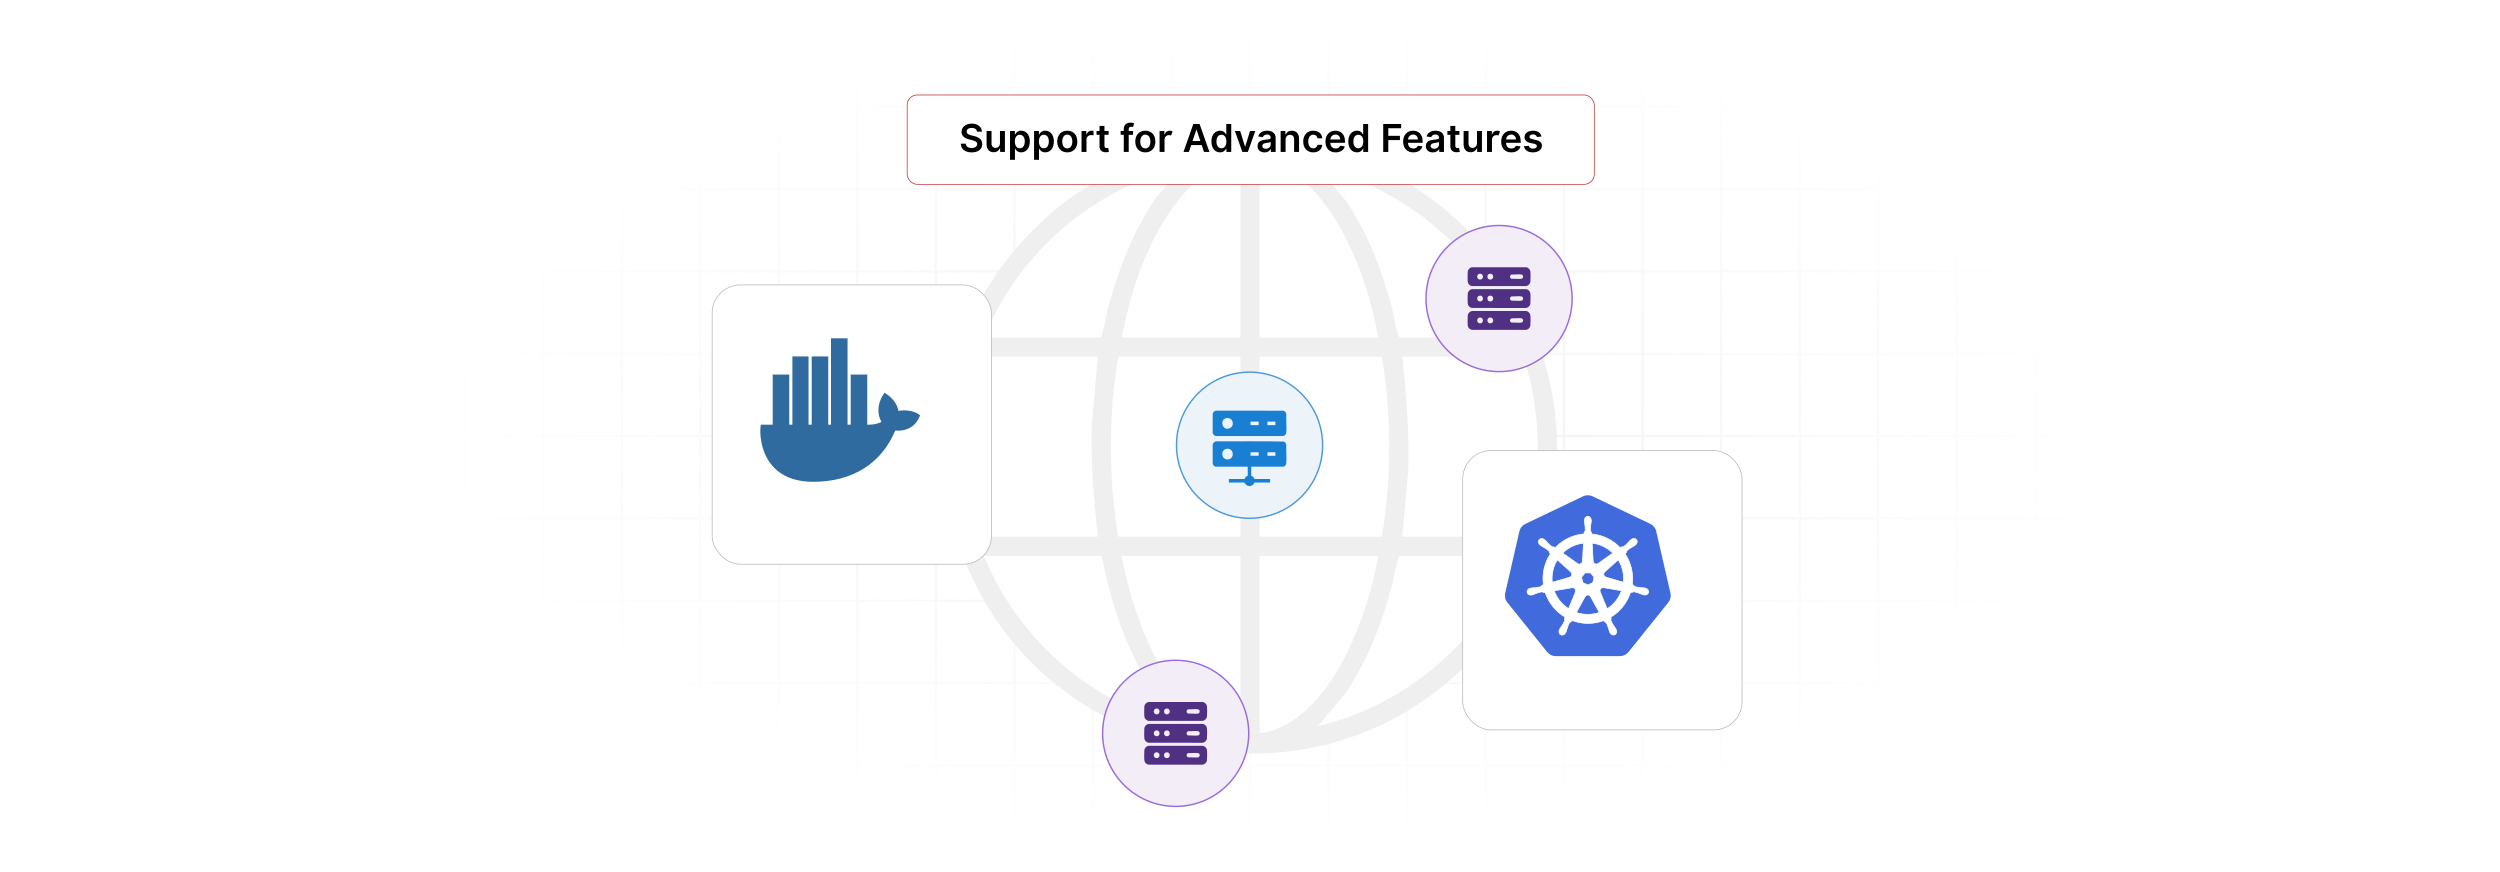<?xml version="1.0" encoding="UTF-8"?>
<svg id="Layer_1" data-name="Layer 1" xmlns="http://www.w3.org/2000/svg" xmlns:xlink="http://www.w3.org/1999/xlink" viewBox="0 0 860 300">
  <defs>
    <filter id="luminosity-invert" x="39.647" y="-.272" width="782.115" height="300.272" color-interpolation-filters="sRGB" filterUnits="userSpaceOnUse">
      <feColorMatrix result="cm" values="-1 0 0 0 1 0 -1 0 0 1 0 0 -1 0 1 0 0 0 1 0"/>
    </filter>
    <radialGradient id="radial-gradient" cx="439.235" cy="148.479" fx="439.235" fy="148.479" r="298.487" gradientTransform="translate(0 74.962) scale(1 .495)" gradientUnits="userSpaceOnUse">
      <stop offset=".123" stop-color="#000" stop-opacity=".95"/>
      <stop offset="1" stop-color="#000" stop-opacity="0"/>
    </radialGradient>
    <mask id="mask" x="39.647" y="-.272" width="782.115" height="300.272" maskUnits="userSpaceOnUse">
      <g filter="url(#luminosity-invert)">
        <rect x="39.647" y="-.272" width="782.115" height="300.272" fill="url(#radial-gradient)"/>
      </g>
    </mask>
    <filter id="drop-shadow-1" x="229.585" y="82.435" width="127.2" height="127.2" filterUnits="userSpaceOnUse">
      <feOffset dx="5" dy="5"/>
      <feGaussianBlur result="blur" stdDeviation="5"/>
      <feFlood flood-color="#000" flood-opacity=".05"/>
      <feComposite in2="blur" operator="in"/>
      <feComposite in="SourceGraphic"/>
    </filter>
    <filter id="drop-shadow-2" x="487.78" y="139.42" width="127.2" height="127.2" filterUnits="userSpaceOnUse">
      <feOffset dx="5" dy="5"/>
      <feGaussianBlur result="blur-2" stdDeviation="5"/>
      <feFlood flood-color="#000" flood-opacity=".05"/>
      <feComposite in2="blur-2" operator="in"/>
      <feComposite in="SourceGraphic"/>
    </filter>
  </defs>
  <rect y="0" width="860" height="300" fill="#fff"/>
  <g mask="url(#mask)">
    <g opacity=".4">
      <path d="M808.41,291.922H51.59V8.078h756.819v283.845ZM52.09,291.422h755.819V8.578H52.09v282.845Z" fill="#e6e6e6" stroke="#d6d6d6" stroke-miterlimit="10" stroke-width=".25"/>
      <rect x="51.84" y="36.413" width="756.319" height=".5" fill="#e6e6e6" stroke="#d6d6d6" stroke-miterlimit="10" stroke-width=".25"/>
      <rect x="51.84" y="64.747" width="756.319" height=".5" fill="#e6e6e6" stroke="#d6d6d6" stroke-miterlimit="10" stroke-width=".25"/>
      <rect x="51.84" y="93.082" width="756.319" height=".5" fill="#e6e6e6" stroke="#d6d6d6" stroke-miterlimit="10" stroke-width=".25"/>
      <rect x="51.84" y="121.415" width="756.319" height=".5" fill="none" stroke="#d6d6d6" stroke-miterlimit="10" stroke-width=".25"/>
      <rect x="51.84" y="149.75" width="756.319" height=".5" fill="#e6e6e6" stroke="#d6d6d6" stroke-miterlimit="10" stroke-width=".25"/>
      <rect x="51.84" y="178.084" width="756.319" height=".5" fill="#e6e6e6" stroke="#d6d6d6" stroke-miterlimit="10" stroke-width=".25"/>
      <rect x="51.84" y="206.418" width="756.319" height=".5" fill="#e6e6e6" stroke="#d6d6d6" stroke-miterlimit="10" stroke-width=".25"/>
      <rect x="51.84" y="234.753" width="756.319" height=".5" fill="#e6e6e6" stroke="#d6d6d6" stroke-miterlimit="10" stroke-width=".25"/>
      <rect x="51.84" y="263.087" width="756.319" height=".5" fill="#e6e6e6" stroke="#d6d6d6" stroke-miterlimit="10" stroke-width=".25"/>
      <rect x="780.898" y="8.328" width=".5" height="283.345" fill="#e6e6e6" stroke="#d6d6d6" stroke-miterlimit="10" stroke-width=".25"/>
      <rect x="753.887" y="8.328" width=".5" height="283.345" fill="#e6e6e6" stroke="#d6d6d6" stroke-miterlimit="10" stroke-width=".25"/>
      <rect x="726.875" y="8.328" width=".5" height="283.345" fill="#e6e6e6" stroke="#d6d6d6" stroke-miterlimit="10" stroke-width=".25"/>
      <rect x="699.864" y="8.328" width=".5" height="283.345" fill="#e6e6e6" stroke="#d6d6d6" stroke-miterlimit="10" stroke-width=".25"/>
      <rect x="672.852" y="8.328" width=".5" height="283.345" fill="#e6e6e6" stroke="#d6d6d6" stroke-miterlimit="10" stroke-width=".25"/>
      <rect x="645.841" y="8.328" width=".5" height="283.345" fill="#e6e6e6" stroke="#d6d6d6" stroke-miterlimit="10" stroke-width=".25"/>
      <rect x="618.83" y="8.328" width=".5" height="283.345" fill="#e6e6e6" stroke="#d6d6d6" stroke-miterlimit="10" stroke-width=".25"/>
      <rect x="591.818" y="8.328" width=".5" height="283.345" fill="#e6e6e6" stroke="#d6d6d6" stroke-miterlimit="10" stroke-width=".25"/>
      <rect x="564.807" y="8.328" width=".5" height="283.345" fill="#e6e6e6" stroke="#d6d6d6" stroke-miterlimit="10" stroke-width=".25"/>
      <rect x="537.795" y="8.328" width=".5" height="283.345" fill="#e6e6e6" stroke="#d6d6d6" stroke-miterlimit="10" stroke-width=".25"/>
      <rect x="510.784" y="8.328" width=".5" height="283.345" fill="#e6e6e6" stroke="#d6d6d6" stroke-miterlimit="10" stroke-width=".25"/>
      <rect x="483.772" y="8.328" width=".5" height="283.345" fill="#e6e6e6" stroke="#d6d6d6" stroke-miterlimit="10" stroke-width=".25"/>
      <rect x="456.761" y="8.328" width=".5" height="283.345" fill="#e6e6e6" stroke="#d6d6d6" stroke-miterlimit="10" stroke-width=".25"/>
      <rect x="429.75" y="8.328" width=".5" height="283.345" fill="#e6e6e6" stroke="#d6d6d6" stroke-miterlimit="10" stroke-width=".25"/>
      <rect x="402.738" y="8.328" width=".5" height="283.345" fill="#e6e6e6" stroke="#d6d6d6" stroke-miterlimit="10" stroke-width=".25"/>
      <rect x="375.727" y="8.328" width=".5" height="283.345" fill="#e6e6e6" stroke="#d6d6d6" stroke-miterlimit="10" stroke-width=".25"/>
      <rect x="348.716" y="8.328" width=".5" height="283.345" fill="#e6e6e6" stroke="#d6d6d6" stroke-miterlimit="10" stroke-width=".25"/>
      <rect x="321.704" y="8.328" width=".5" height="283.345" fill="#e6e6e6" stroke="#d6d6d6" stroke-miterlimit="10" stroke-width=".25"/>
      <rect x="294.693" y="8.328" width=".5" height="283.345" fill="#e6e6e6" stroke="#d6d6d6" stroke-miterlimit="10" stroke-width=".25"/>
      <rect x="267.682" y="8.328" width=".5" height="283.345" fill="#e6e6e6" stroke="#d6d6d6" stroke-miterlimit="10" stroke-width=".25"/>
      <rect x="240.67" y="8.328" width=".5" height="283.345" fill="#e6e6e6" stroke="#d6d6d6" stroke-miterlimit="10" stroke-width=".25"/>
      <rect x="213.659" y="8.328" width=".5" height="283.345" fill="#e6e6e6" stroke="#d6d6d6" stroke-miterlimit="10" stroke-width=".25"/>
      <rect x="186.648" y="8.328" width=".5" height="283.345" fill="#e6e6e6" stroke="#d6d6d6" stroke-miterlimit="10" stroke-width=".25"/>
      <rect x="159.636" y="8.328" width=".5" height="283.345" fill="#e6e6e6" stroke="#d6d6d6" stroke-miterlimit="10" stroke-width=".25"/>
      <rect x="132.625" y="8.328" width=".5" height="283.345" fill="#e6e6e6" stroke="#d6d6d6" stroke-miterlimit="10" stroke-width=".25"/>
      <rect x="105.613" y="8.328" width=".5" height="283.345" fill="#e6e6e6" stroke="#d6d6d6" stroke-miterlimit="10" stroke-width=".25"/>
      <rect x="78.602" y="8.328" width=".5" height="283.345" fill="#e6e6e6" stroke="#d6d6d6" stroke-miterlimit="10" stroke-width=".25"/>
    </g>
  </g>
  <g>
    <circle cx="429.758" cy="153.663" r="102.037" fill="#fff"/>
    <path d="M436.614,48.04l14.925,2.192c75.522,15.744,110.048,106.345,61.951,168.165-55.475,71.305-168.212,44.251-186.793-42.863l-2.264-15.27c.188-4.365-.255-8.851,0-13.203,3.077-52.604,46.846-96.099,99.396-99.022h12.785ZM426.716,55.054c-9.754,1.069-17.657,8.575-23.188,16.206-9.353,12.908-14.663,29.299-17.643,44.857h40.831v-61.063ZM474.146,116.117c-2.14-11.548-5.683-23.296-10.979-33.782-5.993-11.866-15.763-25.398-29.851-27.281v61.063h40.831ZM338.455,116.117h40.212c1.227-2.869,1.583-6.441,2.389-9.576,3.532-13.752,8.769-27.136,16.859-38.834l8.794-10.182c-30.603,7.187-56.412,29.55-68.254,58.592ZM521.575,116.117c-11.835-29.054-37.666-51.366-68.254-58.592l9.779,11.672c7.545,11.326,12.516,24.171,15.873,37.345.799,3.137,1.166,6.705,2.389,9.576h40.212ZM377.637,122.718h-41.656c-6.56,20.046-6.545,41.828,0,61.889h41.656c-1.347-12.685-2.45-25.388-2.082-38.184l2.082-23.704ZM426.716,122.718h-42.068c-3.341,20.427-3.343,41.449,0,61.889h42.068v-61.889ZM475.383,122.718h-42.068v61.889h42.068c3.341-20.427,3.343-41.449,0-61.889ZM524.05,122.718h-41.656c1.385,12.948,2.481,25.923,2.058,38.986l-2.058,22.903h41.656c6.554-20.072,6.549-41.83,0-61.889ZM378.668,191.208h-40.212c11.834,29.048,37.664,51.378,68.254,58.592l-9.779-11.672c-7.747-11.606-12.74-24.813-16.128-38.327-.338-1.347-1.506-8.39-2.134-8.593ZM426.716,191.208h-40.831c2.119,11.531,5.694,23.316,10.979,33.782,6.012,11.904,15.735,25.348,29.851,27.281v-61.063ZM474.146,191.208h-40.831v61.063c14.117-1.933,23.84-15.377,29.851-27.281,5.296-10.487,8.84-22.235,10.979-33.782ZM521.575,191.208h-40.212c-1.227,2.869-1.583,6.441-2.389,9.576-3.382,13.168-8.314,26.023-15.873,37.345l-9.779,11.672c30.586-7.208,56.423-29.568,68.254-58.592Z" fill="#efefef"/>
  </g>
  <g>
    <rect x="312.066" y="32.669" width="236.369" height="30.742" rx="3.455" ry="3.455" fill="#fff" stroke="#c1272d" stroke-miterlimit="10" stroke-width=".25"/>
    <g>
      <path d="M334.28,43.994c-1.09,0-1.739.531-1.744,1.255-.009.804.846,1.137,1.635,1.325l.902.226c1.448.343,2.825,1.105,2.829,2.773-.004,1.696-1.344,2.848-3.651,2.848-2.242,0-3.666-1.076-3.736-2.989h1.715c.071,1.01.916,1.499,2.007,1.499,1.137,0,1.917-.55,1.922-1.372-.005-.748-.691-1.072-1.73-1.335l-1.095-.282c-1.584-.409-2.566-1.203-2.566-2.585-.005-1.701,1.513-2.838,3.534-2.838,2.049,0,3.436,1.151,3.468,2.777h-1.678c-.089-.818-.775-1.302-1.814-1.302Z"/>
      <path d="M343.988,45.056h1.701v7.219h-1.649v-1.283h-.075c-.329.809-1.09,1.377-2.171,1.377-1.419,0-2.406-.982-2.406-2.717v-4.596h1.701v4.333c0,.916.545,1.495,1.363,1.495.752,0,1.537-.545,1.537-1.645v-4.183Z"/>
      <path d="M347.445,45.056h1.673v1.194h.099c.258-.522.79-1.288,2.063-1.288,1.669,0,2.98,1.307,2.98,3.713,0,2.378-1.274,3.727-2.975,3.727-1.241,0-1.8-.738-2.068-1.264h-.07v3.844h-1.702v-9.926ZM350.81,51.006c1.123,0,1.715-.987,1.715-2.34,0-1.344-.583-2.308-1.715-2.308-1.095,0-1.697.907-1.697,2.308s.611,2.34,1.697,2.34Z"/>
      <path d="M355.719,45.056h1.673v1.194h.099c.258-.522.79-1.288,2.063-1.288,1.669,0,2.979,1.307,2.979,3.713,0,2.378-1.273,3.727-2.975,3.727-1.241,0-1.8-.738-2.068-1.264h-.071v3.844h-1.701v-9.926ZM359.084,51.006c1.123,0,1.715-.987,1.715-2.34,0-1.344-.583-2.308-1.715-2.308-1.095,0-1.697.907-1.697,2.308s.611,2.34,1.697,2.34Z"/>
      <path d="M363.683,48.694c0-2.237,1.344-3.732,3.459-3.732s3.459,1.495,3.459,3.732c0,2.232-1.344,3.722-3.459,3.722s-3.459-1.49-3.459-3.722ZM368.877,48.689c0-1.321-.574-2.378-1.725-2.378-1.17,0-1.744,1.057-1.744,2.378s.574,2.364,1.744,2.364c1.151,0,1.725-1.043,1.725-2.364Z"/>
      <path d="M372.046,45.056h1.65v1.203h.075c.263-.836.954-1.307,1.781-1.307.188,0,.456.019.611.047v1.565c-.146-.047-.503-.099-.79-.099-.935,0-1.626.649-1.626,1.565v4.244h-1.702v-7.219Z"/>
      <path d="M381.357,46.372h-1.424v3.731c0,.686.343.837.771.837.211,0,.404-.043.498-.066l.287,1.33c-.183.061-.517.155-1.001.169-1.278.038-2.265-.63-2.256-1.988v-4.014h-1.024v-1.316h1.024v-1.73h1.701v1.73h1.424v1.316Z"/>
      <path d="M389.777,46.372h-1.5v5.903h-1.701v-5.903h-1.067v-1.316h1.067v-.682c0-1.456,1.001-2.176,2.256-2.176.587,0,1.072.122,1.292.197l-.343,1.316c-.141-.042-.366-.103-.634-.103-.634,0-.87.315-.87.879v.569h1.5v1.316Z"/>
      <path d="M390.533,48.694c0-2.237,1.344-3.732,3.459-3.732s3.459,1.495,3.459,3.732c0,2.232-1.344,3.722-3.459,3.722s-3.459-1.49-3.459-3.722ZM395.727,48.689c0-1.321-.574-2.378-1.725-2.378-1.17,0-1.744,1.057-1.744,2.378s.574,2.364,1.744,2.364c1.151,0,1.725-1.043,1.725-2.364Z"/>
      <path d="M398.896,45.056h1.65v1.203h.075c.263-.836.949-1.307,1.781-1.307.39,0,.714.103.968.263l-.526,1.41c-.183-.085-.395-.15-.672-.15-.888,0-1.574.644-1.574,1.556v4.244h-1.702v-7.219Z"/>
      <path d="M407.115,52.275l3.389-9.625h2.152l3.393,9.625h-1.861l-.799-2.373h-3.619l-.794,2.373h-1.861ZM412.919,48.501l-1.302-3.877h-.075l-1.302,3.877h2.679Z"/>
      <path d="M416.729,48.675c0-2.406,1.311-3.713,2.979-3.713,1.274,0,1.805.766,2.063,1.288h.071v-3.6h1.706v9.625h-1.673v-1.137h-.103c-.268.526-.827,1.264-2.067,1.264-1.702,0-2.975-1.349-2.975-3.727ZM421.875,48.666c0-1.4-.602-2.308-1.696-2.308-1.133,0-1.716.963-1.716,2.308,0,1.353.592,2.34,1.716,2.34,1.085,0,1.696-.94,1.696-2.34Z"/>
      <path d="M429.252,52.275h-1.88l-2.571-7.219h1.814l1.659,5.362h.075l1.664-5.362h1.809l-2.57,7.219Z"/>
      <path d="M432.591,50.249c0-1.627,1.339-2.044,2.739-2.195,1.273-.136,1.786-.16,1.786-.648v-.028c0-.71-.433-1.114-1.222-1.114-.832,0-1.312.423-1.48.916l-1.589-.226c.376-1.316,1.542-1.993,3.06-1.993,1.377,0,2.933.574,2.933,2.481v4.832h-1.636v-.992h-.056c-.31.606-.987,1.137-2.12,1.137-1.377,0-2.415-.752-2.415-2.171ZM437.121,49.685v-.851c-.221.178-1.114.291-1.56.352-.762.108-1.33.381-1.33,1.034,0,.625.508.949,1.218.949,1.024,0,1.673-.681,1.673-1.485Z"/>
      <path d="M442.241,52.275h-1.701v-7.219h1.626v1.227h.085c.329-.804,1.071-1.321,2.152-1.321,1.49,0,2.477.987,2.472,2.717v4.596h-1.701v-4.333c0-.963-.526-1.542-1.405-1.542-.897,0-1.527.602-1.527,1.645v4.23Z"/>
      <path d="M448.307,48.694c0-2.204,1.334-3.732,3.449-3.732,1.763,0,2.984,1.029,3.102,2.595h-1.626c-.132-.696-.635-1.222-1.452-1.222-1.048,0-1.748.874-1.748,2.331,0,1.476.685,2.364,1.748,2.364.747,0,1.307-.446,1.452-1.222h1.626c-.122,1.532-1.278,2.608-3.092,2.608-2.157,0-3.459-1.537-3.459-3.722Z"/>
      <path d="M455.955,48.708c0-2.228,1.35-3.746,3.417-3.746,1.776,0,3.3,1.114,3.3,3.647v.521h-5.029c.015,1.236.743,1.96,1.843,1.96.732,0,1.297-.32,1.527-.931l1.588.179c-.301,1.254-1.456,2.077-3.139,2.077-2.177,0-3.507-1.443-3.507-3.708ZM461.041,47.984c-.01-.982-.668-1.696-1.645-1.696-1.015,0-1.696.775-1.748,1.696h3.394Z"/>
      <path d="M463.82,48.675c0-2.406,1.312-3.713,2.979-3.713,1.273,0,1.805.766,2.063,1.288h.07v-3.6h1.706v9.625h-1.673v-1.137h-.103c-.269.526-.827,1.264-2.068,1.264-1.701,0-2.975-1.349-2.975-3.727ZM468.967,48.666c0-1.4-.602-2.308-1.697-2.308-1.133,0-1.715.963-1.715,2.308,0,1.353.592,2.34,1.715,2.34,1.086,0,1.697-.94,1.697-2.34Z"/>
      <path d="M475.829,42.65h6.166v1.461h-4.422v2.613h3.999v1.461h-3.999v4.089h-1.744v-9.625Z"/>
      <path d="M482.674,48.708c0-2.228,1.349-3.746,3.416-3.746,1.776,0,3.3,1.114,3.3,3.647v.521h-5.029c.015,1.236.743,1.96,1.843,1.96.732,0,1.297-.32,1.527-.931l1.588.179c-.301,1.254-1.457,2.077-3.139,2.077-2.177,0-3.506-1.443-3.506-3.708ZM487.759,47.984c-.01-.982-.668-1.696-1.645-1.696-1.015,0-1.696.775-1.748,1.696h3.394Z"/>
      <path d="M490.496,50.249c0-1.627,1.339-2.044,2.739-2.195,1.274-.136,1.786-.16,1.786-.648v-.028c0-.71-.433-1.114-1.222-1.114-.832,0-1.312.423-1.48.916l-1.589-.226c.376-1.316,1.542-1.993,3.06-1.993,1.377,0,2.933.574,2.933,2.481v4.832h-1.636v-.992h-.056c-.31.606-.987,1.137-2.12,1.137-1.377,0-2.415-.752-2.415-2.171ZM495.026,49.685v-.851c-.221.178-1.114.291-1.56.352-.761.108-1.33.381-1.33,1.034,0,.625.508.949,1.218.949,1.024,0,1.673-.681,1.673-1.485Z"/>
      <path d="M502.05,46.372h-1.424v3.731c0,.686.343.837.77.837.212,0,.404-.043.498-.066l.287,1.33c-.184.061-.517.155-1.001.169-1.278.038-2.266-.63-2.256-1.988v-4.014h-1.024v-1.316h1.024v-1.73h1.701v1.73h1.424v1.316Z"/>
      <path d="M508.08,45.056h1.701v7.219h-1.65v-1.283h-.074c-.329.809-1.091,1.377-2.172,1.377-1.419,0-2.406-.982-2.406-2.717v-4.596h1.701v4.333c0,.916.545,1.495,1.363,1.495.752,0,1.537-.545,1.537-1.645v-4.183Z"/>
      <path d="M511.536,45.056h1.649v1.203h.075c.264-.836.949-1.307,1.781-1.307.391,0,.715.103.969.263l-.526,1.41c-.184-.085-.396-.15-.673-.15-.888,0-1.574.644-1.574,1.556v4.244h-1.701v-7.219Z"/>
      <path d="M516.406,48.708c0-2.228,1.349-3.746,3.416-3.746,1.776,0,3.3,1.114,3.3,3.647v.521h-5.029c.015,1.236.743,1.96,1.843,1.96.732,0,1.297-.32,1.527-.931l1.588.179c-.301,1.254-1.457,2.077-3.139,2.077-2.177,0-3.506-1.443-3.506-3.708ZM521.491,47.984c-.01-.982-.668-1.696-1.645-1.696-1.015,0-1.696.775-1.748,1.696h3.394Z"/>
      <path d="M528.721,47.133c-.131-.475-.545-.902-1.33-.902-.709,0-1.25.338-1.245.827-.005.418.287.672,1.02.836l1.231.264c1.363.296,2.025.926,2.03,1.955-.005,1.367-1.278,2.303-3.083,2.303-1.772,0-2.886-.785-3.097-2.11l1.659-.16c.145.648.653.987,1.434.987.808,0,1.344-.371,1.344-.865,0-.409-.31-.677-.973-.822l-1.231-.259c-1.387-.287-2.035-.982-2.03-2.035-.005-1.335,1.18-2.19,2.918-2.19,1.692,0,2.67.78,2.904,2.002l-1.551.169Z"/>
    </g>
  </g>
  <g>
    <circle cx="429.85" cy="153.15" r="25.134" fill="#edf4f9" stroke="#4b9adb" stroke-miterlimit="10" stroke-width=".5"/>
    <g>
      <path d="M417.161,152.906c.202-.657.598-1.032,1.301-1.093,7.708.056,15.438-.102,23.133.08.545.183.828.616.888,1.172-.095,1.992.152,4.142.01,6.116-.033.459-.166.867-.552,1.145-.048.035-.368.216-.39.216h-11.119v3.151c.474.084,1.004.611,1.091,1.091h5.393v1.212h-5.393c-.524,1.618-2.869,1.609-3.393,0h-5.393v-1.212h5.393c.129-.489.585-1,1.091-1.091v-3.151h-11.119c-.119,0-.612-.39-.697-.515-.138-.2-.132-.38-.242-.576v-6.545ZM422.056,154.378c-2.266.254-2.028,3.701.219,3.672,2.523-.032,2.318-3.956-.219-3.672ZM432.976,156.784v-1.121l-.091-.091h-2.696v1.212h2.787ZM438.733,155.572h-2.727v1.212h2.727v-1.212Z" fill="#187fd3"/>
      <path d="M417.161,148.906v-6.545c.158-.563.506-1.014,1.121-1.091l23.194.015c.574.144.924.599,1.008,1.174-.102,2.009.158,4.188.009,6.177-.058.77-.444,1.294-1.243,1.363h-22.849c-.702-.061-1.036-.45-1.24-1.093ZM421.933,143.832c-2.607.382-1.438,4.633,1.105,3.469,1.861-.852,1.12-3.795-1.105-3.469ZM432.976,145.028h-2.787v1.212h2.787v-1.212ZM438.733,145.028h-2.727v1.212h2.727v-1.212Z" fill="#187fd3"/>
    </g>
  </g>
  <circle cx="515.678" cy="102.705" r="25.134" fill="#f3edf7" stroke="#996bdd" stroke-miterlimit="10" stroke-width=".5"/>
  <g>
    <path d="M506.299,91.933l18.751-.001c.624.097,1.264.728,1.378,1.352.101.551.098,3.166.01,3.733-.104.668-.802,1.327-1.471,1.4l-18.669-.012c-.6-.143-1.158-.601-1.339-1.202-.15-.498-.11-3.069-.062-3.707.057-.767.661-1.397,1.402-1.562ZM508.885,94.19c-.986.202-.987,1.815.087,1.962,1.61.22,1.52-2.291-.087-1.962ZM512.414,94.191c-1.026.177-.981,1.852.083,1.966,1.589.17,1.522-2.242-.083-1.966ZM520.037,94.426c-.801.199-.801,1.285,0,1.484,1.017-.075,2.292.141,3.278.007.838-.114.842-1.356.04-1.491-.962-.162-2.316.088-3.318,0Z" fill="#503082"/>
    <path d="M506.299,99.464l18.751-.001c.624.097,1.264.728,1.378,1.352.101.551.098,3.166.01,3.733-.104.668-.802,1.327-1.471,1.4l-18.669-.012c-.6-.143-1.158-.601-1.339-1.202-.15-.498-.11-3.069-.062-3.707.057-.767.661-1.397,1.402-1.562ZM508.885,101.721c-.986.202-.987,1.815.087,1.962,1.61.22,1.52-2.291-.087-1.962ZM512.414,101.722c-1.026.177-.981,1.852.083,1.966,1.589.17,1.522-2.242-.083-1.966ZM520.037,101.957c-.801.199-.801,1.285,0,1.484,1.017-.075,2.292.141,3.278.007.838-.114.842-1.356.04-1.491-.962-.162-2.316.088-3.318,0Z" fill="#503082"/>
    <path d="M506.299,106.995l18.751-.001c.624.097,1.264.728,1.378,1.352.101.551.098,3.166.01,3.733-.104.668-.802,1.327-1.471,1.4l-18.669-.012c-.6-.143-1.158-.601-1.339-1.202-.15-.498-.11-3.069-.062-3.707.057-.767.661-1.397,1.402-1.562ZM508.885,109.252c-.986.202-.987,1.815.087,1.962,1.61.22,1.52-2.291-.087-1.962ZM512.414,109.253c-1.026.177-.981,1.852.083,1.966,1.589.17,1.522-2.242-.083-1.966ZM520.037,109.489c-.801.199-.801,1.285,0,1.484,1.017-.075,2.292.141,3.278.007.838-.114.842-1.356.04-1.491-.962-.162-2.316.088-3.318,0Z" fill="#503082"/>
  </g>
  <g>
    <circle cx="404.428" cy="252.272" r="25.134" fill="#f3edf7" stroke="#996bdd" stroke-miterlimit="10" stroke-width=".5"/>
    <g>
      <path d="M395.049,241.499l18.751-.001c.624.097,1.264.728,1.378,1.352.101.551.098,3.166.01,3.733-.104.668-.802,1.327-1.471,1.4l-18.669-.012c-.6-.143-1.158-.601-1.339-1.202-.15-.498-.11-3.069-.062-3.707.057-.767.661-1.397,1.402-1.562ZM397.635,243.757c-.986.202-.987,1.815.087,1.962,1.61.22,1.52-2.291-.087-1.962ZM401.165,243.757c-1.026.177-.981,1.852.083,1.966,1.589.17,1.522-2.242-.083-1.966ZM408.788,243.993c-.801.199-.801,1.285,0,1.484,1.017-.075,2.292.141,3.278.007.838-.114.842-1.356.04-1.491-.962-.162-2.316.088-3.318,0Z" fill="#503082"/>
      <path d="M395.049,249.03l18.751-.001c.624.097,1.264.728,1.378,1.352.101.551.098,3.166.01,3.733-.104.668-.802,1.327-1.471,1.4l-18.669-.012c-.6-.143-1.158-.601-1.339-1.202-.15-.498-.11-3.069-.062-3.707.057-.767.661-1.397,1.402-1.562ZM397.635,251.288c-.986.202-.987,1.815.087,1.962,1.61.22,1.52-2.291-.087-1.962ZM401.165,251.289c-1.026.177-.981,1.852.083,1.966,1.589.17,1.522-2.242-.083-1.966ZM408.788,251.524c-.801.199-.801,1.285,0,1.484,1.017-.075,2.292.141,3.278.007.838-.114.842-1.356.04-1.491-.962-.162-2.316.088-3.318,0Z" fill="#503082"/>
      <path d="M395.049,256.562l18.751-.001c.624.097,1.264.728,1.378,1.352.101.551.098,3.166.01,3.733-.104.668-.802,1.327-1.471,1.4l-18.669-.012c-.6-.143-1.158-.601-1.339-1.202-.15-.498-.11-3.069-.062-3.707.057-.767.661-1.397,1.402-1.562ZM397.635,258.819c-.986.202-.987,1.815.087,1.962,1.61.22,1.52-2.291-.087-1.962ZM401.165,258.82c-1.026.177-.981,1.852.083,1.966,1.589.17,1.522-2.242-.083-1.966ZM408.788,259.055c-.801.199-.801,1.285,0,1.484,1.017-.075,2.292.141,3.278.007.838-.114.842-1.356.04-1.491-.962-.162-2.316.088-3.318,0Z" fill="#503082"/>
    </g>
  </g>
  <g>
    <rect x="239.972" y="93.014" width="96.089" height="96.089" rx="9.74" ry="9.74" fill="#fff" filter="url(#drop-shadow-1)" stroke="#b5b5b5" stroke-miterlimit="10" stroke-width=".25"/>
    <g>
      <g>
        <path d="M292.64,142.565h5.691M285.864,142.565h5.691M279.224,142.565h5.691M272.584,142.565h5.556M265.809,142.565h5.691M272.584,136.332h5.556M279.224,136.332h5.691M285.864,136.332h5.691M285.864,130.099h5.691"/>
        <path d="M298.331,156.284h-5.691v-27.438h5.691v27.438ZM291.556,156.284h-5.691v-39.905h5.691v39.905ZM284.916,156.284h-5.691v-33.671h5.691v33.671ZM278.14,156.284h-5.556v-33.671h5.556v33.671ZM271.5,156.284h-5.691v-27.438h5.691v27.438Z" fill="#2f6b9f"/>
      </g>
      <path d="M316.49,142.836s-2.439-2.304-7.453-1.491c-.542-3.93-4.743-6.233-4.743-6.233,0,0-3.93,4.743-1.084,10.028-.813.406-2.168.949-4.201.949h-37.265c-.677,2.575-.677,19.649,18.023,19.649,13.415,0,23.443-6.233,28.186-17.616,7.046.542,8.537-5.285,8.537-5.285" fill="#2f6b9f"/>
    </g>
  </g>
  <g>
    <rect x="498.167" y="149.999" width="96.089" height="96.089" rx="9.74" ry="9.74" fill="#fff" filter="url(#drop-shadow-2)" stroke="#b5b5b5" stroke-miterlimit="10" stroke-width=".25"/>
    <g id="layer1">
      <g id="g3052">
        <path id="path3055" d="M546.013,170.371c-.504.025-.999.15-1.453.368l-19.833,9.476c-1.04.497-1.795,1.436-2.052,2.552l-4.893,21.287c-.228.991-.043,2.031.515,2.884.067.103.139.203.216.299l13.728,17.068c.72.895,1.811,1.416,2.965,1.415l22.015-.005c1.154.001,2.245-.519,2.965-1.413l13.723-17.071c.72-.895.99-2.067.733-3.183l-4.901-21.287c-.257-1.116-1.012-2.055-2.052-2.552l-19.836-9.472c-.572-.273-1.205-.4-1.839-.368Z" fill="#416bdc"/>
        <path id="path3059" d="M546.21,177.615c-.656,0-1.187.591-1.187,1.319,0,.011.002.022.003.033-.001.099-.006.218-.003.304.016.42.107.742.162,1.129.1.829.183,1.515.132,2.154-.05.241-.228.461-.386.614l-.028.502c-.712.059-1.43.167-2.146.33-3.082.7-5.736,2.288-7.757,4.431-.131-.089-.36-.254-.429-.304-.212.029-.426.094-.705-.069-.531-.358-1.015-.851-1.601-1.446-.268-.284-.463-.555-.781-.83-.072-.062-.183-.146-.264-.21-.249-.199-.543-.302-.827-.312-.365-.013-.716.13-.946.418-.409.513-.278,1.296.292,1.75.006.005.012.008.018.013.078.063.174.145.246.198.338.25.647.378.984.576.71.439,1.299.802,1.765,1.24.182.194.214.537.238.685l.381.34c-2.037,3.065-2.979,6.851-2.422,10.709l-.497.145c-.131.169-.316.435-.51.515-.611.192-1.298.263-2.128.35-.39.032-.726.013-1.139.091-.091.017-.218.05-.317.074-.004.001-.007.002-.01.003-.005.001-.013.004-.018.005-.7.169-1.149.812-1.004,1.446.145.634.828,1.019,1.532.868.005-.001.013-.001.018-.003.008-.002.015-.006.023-.008.098-.021.221-.045.307-.069.406-.109.7-.269,1.065-.408.785-.282,1.436-.517,2.07-.609.265-.021.544.163.682.241l.517-.089c1.191,3.692,3.686,6.676,6.846,8.548l-.216.517c.078.201.163.473.105.671-.23.598-.625,1.228-1.075,1.931-.218.325-.44.577-.637.949-.047.089-.107.226-.152.32-.305.653-.081,1.405.505,1.687.59.284,1.322-.015,1.639-.67.001-.001.002-.002.003-.003 0-.001-0-.002,0-.003.045-.093.109-.215.147-.302.168-.385.224-.716.342-1.088.314-.789.487-1.617.919-2.133.118-.141.311-.196.512-.249l.269-.487c2.755,1.057,5.838,1.341,8.918.642.703-.16,1.381-.366,2.037-.614.076.134.216.392.254.457.203.066.425.1.606.368.324.553.545,1.206.814,1.996.118.373.177.703.345,1.088.038.088.102.211.147.304.316.656,1.05.957,1.641.672.586-.282.81-1.034.505-1.687-.045-.094-.108-.231-.155-.32-.196-.372-.419-.621-.637-.946-.45-.703-.822-1.287-1.053-1.885-.096-.308.016-.5.091-.7-.045-.051-.141-.343-.198-.479,3.284-1.939,5.706-5.034,6.844-8.609.154.024.421.071.507.089.178-.118.343-.271.665-.246.634.092,1.284.327,2.07.609.365.14.659.302,1.065.411.086.023.209.044.307.066.008.002.015.006.023.008.005.001.013.001.018.003.704.151,1.387-.234,1.532-.868.144-.634-.305-1.277-1.004-1.446-.102-.023-.246-.062-.345-.081-.413-.078-.749-.059-1.139-.091-.83-.087-1.517-.158-2.128-.35-.249-.097-.426-.393-.512-.515l-.479-.14c.249-1.798.181-3.67-.249-5.542-.434-1.89-1.201-3.619-2.225-5.142.123-.112.355-.317.421-.378.019-.213.003-.436.223-.672.467-.438,1.056-.802,1.765-1.24.337-.198.648-.326.987-.576.076-.057.181-.146.261-.21.569-.454.701-1.238.292-1.75s-1.201-.561-1.77-.106c-.081.064-.191.148-.264.21-.319.274-.515.545-.784.83-.585.595-1.069,1.091-1.601,1.448-.23.134-.567.088-.72.079l-.452.322c-2.575-2.7-6.08-4.426-9.854-4.761-.011-.158-.024-.444-.028-.53-.154-.148-.341-.274-.388-.594-.052-.638.035-1.325.134-2.154.055-.387.147-.709.162-1.129.004-.096-.002-.234-.003-.337,0-.728-.531-1.319-1.187-1.319h0ZM544.723,186.823l-.353,6.227-.025.013c-.024.557-.482,1.002-1.045,1.002-.231,0-.443-.074-.616-.2l-.01.005-5.106-3.62c1.569-1.543,3.577-2.683,5.89-3.209.423-.096.845-.167,1.266-.218ZM547.699,186.823c2.701.332,5.199,1.555,7.112,3.429l-5.073,3.597-.018-.008c-.45.329-1.085.247-1.436-.193-.144-.18-.219-.392-.228-.606l-.005-.003-.353-6.217ZM535.716,192.576l4.662,4.17-.005.025c.421.366.483,1.001.132,1.441-.144.18-.336.301-.543.358l-.005.02-5.976,1.725c-.304-2.781.351-5.485,1.735-7.739ZM556.671,192.578c.693,1.123,1.217,2.377,1.53,3.736.308,1.343.386,2.684.259,3.98l-6.006-1.73-.005-.025c-.538-.147-.868-.694-.743-1.243.051-.225.171-.415.332-.555l-.003-.013,4.637-4.15h0ZM545.254,197.068h1.91l1.187,1.484-.426,1.852-1.715.824-1.72-.827-.426-1.852,1.19-1.481ZM551.377,202.146c.081-.004.162.003.241.018l.01-.013,6.182,1.045c-.905,2.542-2.636,4.744-4.949,6.217l-2.4-5.796.008-.01c-.22-.512 0-1.113.507-1.357.13-.062.266-.097.401-.104h0ZM540.995,202.172c.472.007.895.334,1.004.814.051.225.026.448-.058.644l.018.023-2.374,5.738c-2.22-1.424-3.988-3.557-4.934-6.174l6.128-1.04.01.013c.069-.013.138-.019.205-.018h0ZM546.172,204.685c.164-.006.331.028.49.104.208.1.368.258.469.446h.023l3.021,5.459c-.392.131-.795.244-1.207.337-2.311.525-4.614.366-6.699-.345l3.013-5.449h.005c.181-.338.524-.54.885-.553Z" fill="#fff" stroke="#fff" stroke-width=".25"/>
      </g>
    </g>
  </g>
</svg>